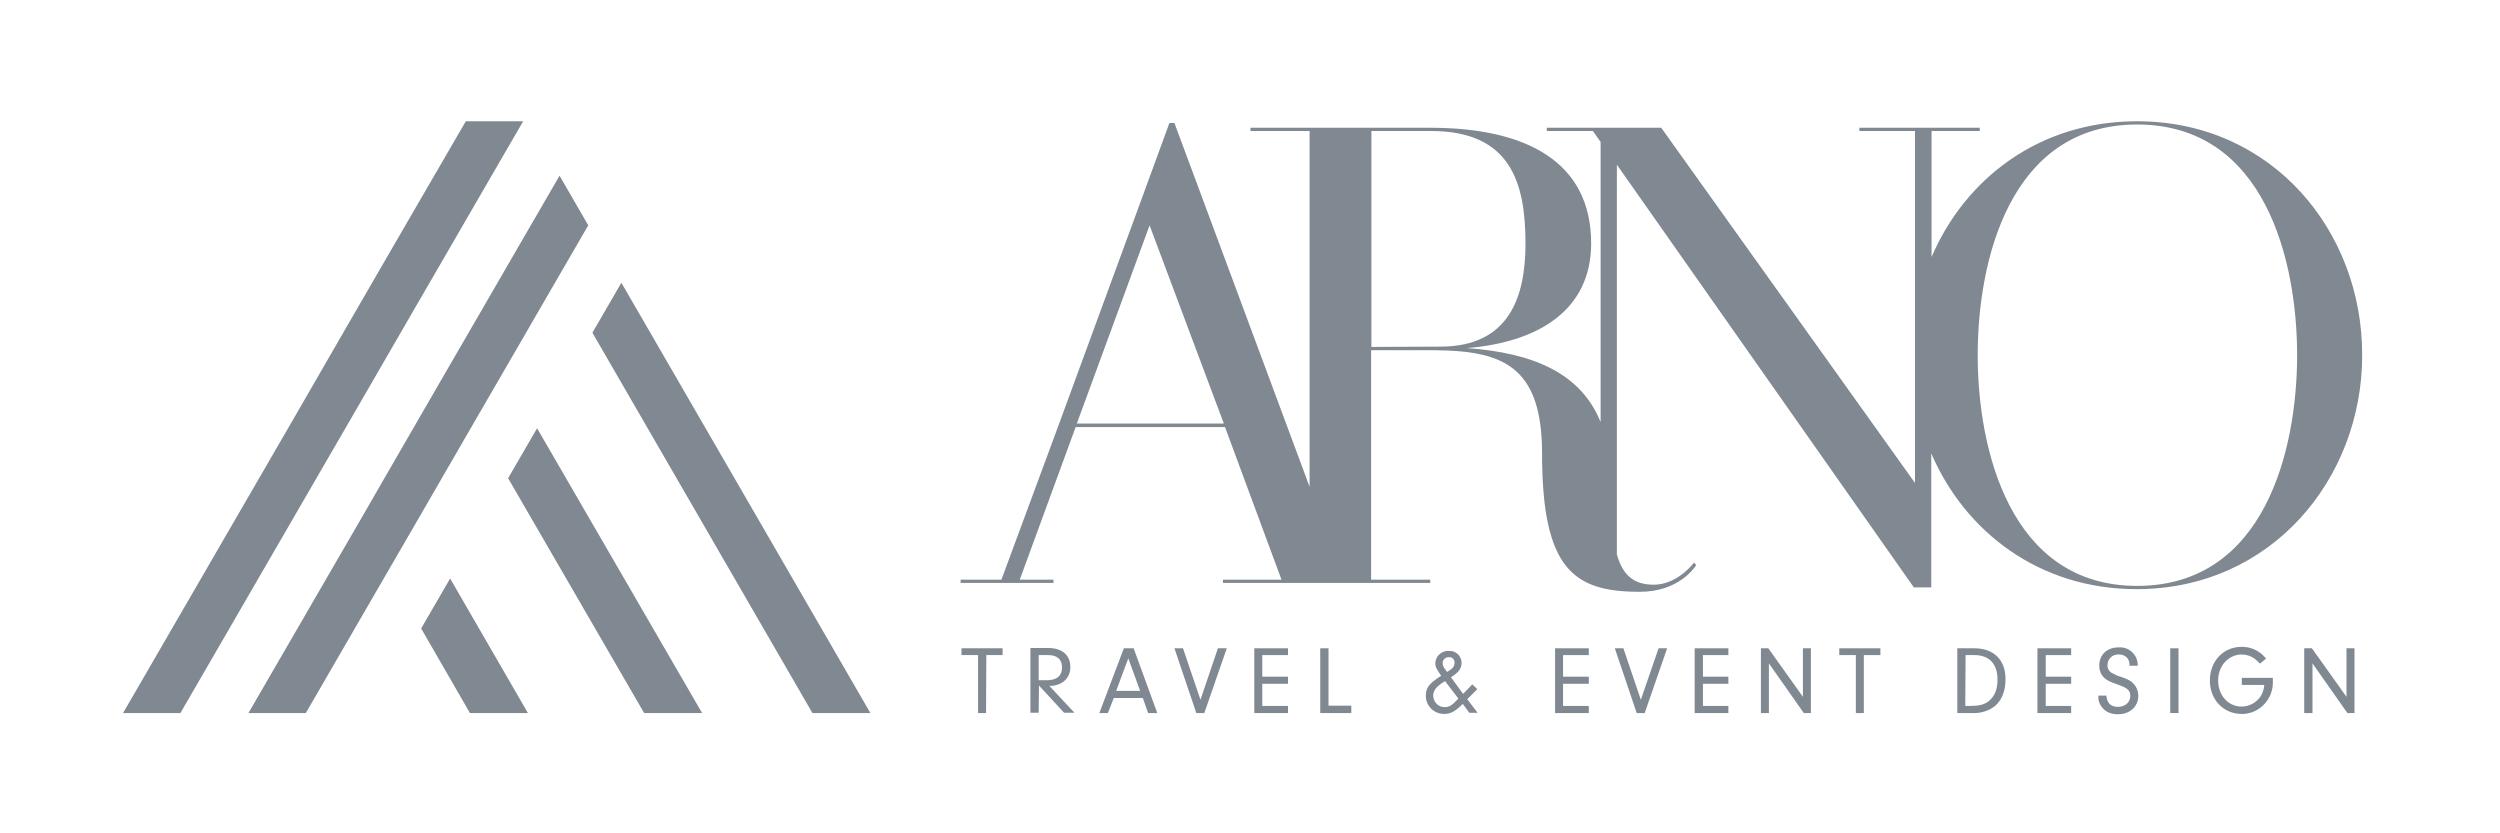 <?xml version="1.0" encoding="utf-8"?>
<!-- Generator: Adobe Illustrator 25.4.1, SVG Export Plug-In . SVG Version: 6.00 Build 0)  -->
<svg version="1.1" id="Livello_1" xmlns="http://www.w3.org/2000/svg" xmlns:xlink="http://www.w3.org/1999/xlink" x="0px" y="0px"
	 viewBox="0 0 845.3 281.8" style="enable-background:new 0 0 845.3 281.8;" xml:space="preserve">
<style type="text/css">
	.st0{fill:#808992;}
</style>
<g>
	<polygon class="st0" points="793.4,235.6 781.7,219.2 779.1,219.2 779.1,241.1 781.9,241.1 781.9,224.3 793.7,241.1 796.1,241.1 
		796.1,219.2 793.4,219.2 	"/>
	<path class="st0" d="M758,231.6h7.6c-0.1,1.5-0.6,2.9-1.4,4.1c-1.5,2-3.8,3.2-6.3,3.2c-4.5,0-7.9-3.8-7.9-8.8c0-5,3.5-8.8,8-8.8
		c1.5,0,3.1,0.5,4.3,1.4c0.7,0.5,1.3,1.1,1.8,1.7l2.1-1.7c-2-2.6-5-4-8.2-4c-6.3,0-10.8,4.9-10.8,11.4s4.6,11.3,10.8,11.3
		c0.1,0,0.3,0,0.4,0c5.8-0.2,10.3-5.2,10.1-11c0-0.2,0-0.8,0-1.2H758V231.6z"/>
	<rect x="733.8" y="219.2" class="st0" width="2.8" height="21.9"/>
	<path class="st0" d="M722.6,41C722.6,41,722.6,41,722.6,41c-33,0-58.1,19.3-69.5,45.9V44.3h16.3v-1.1h-40.7v1.1h18.8v119
		L561.7,43.2H523v1.1h15.6l2.6,3.7v94.7c-6.7-16.5-22.7-23.4-45.2-25c24.4-2,42-13,42-35.4c0-27.9-22.4-39.1-54.3-39.1h-60.9v1.1h20
		v120.3l-45.7-123h-1.3h-0.3h-0.1l-2.2,6l-7.5,20.5L357.1,146l-18.5,50h-13.8v1.1h13.5h1.5h16.4V196h-11.4l18.9-51.6h50.5l19.1,51.6
		h-19.8v1.1h70.1V196h-20v-77.6h18.5c4.9,0,9.5,0.1,13.7,0.6c15.9,2,25.6,9.2,25.6,34.3c0,39.3,10.8,46.8,33,46.8
		c13.2,0,18.5-8.1,19.1-9l-0.7-0.9c-1.1,1.5-6.4,7.5-13.6,7.5c-6.8,0-10.5-3.2-12.5-10.2V55.7l100.4,142.9h5.9v-45.3
		c11.4,26.5,36.5,45.9,69.4,45.9c0,0,0,0,0,0c45.7,0,76.3-37.4,76.3-79.1C798.8,78.2,768.3,41,722.6,41z M364.1,143.2l24.6-67
		l25.1,67H364.1z M487,117.2l-23.3,0.1v-73h20h0.2c26.8,0,31.9,17.4,31.9,38C515.8,100.1,510.5,117.2,487,117.2z M722.6,198.1
		c-43.1,0-53.9-46.4-53.9-78c0-31.9,10.8-78,53.9-78c43.3,0,54.1,46.2,54.1,78C776.7,151.8,765.9,198.1,722.6,198.1z"/>
	<path class="st0" d="M717.3,228.9c-1.2-0.3-2.4-0.9-3.5-1.5c-0.8-0.6-1.3-1.5-1.2-2.5c0-0.1,0-0.2,0-0.3c0.1-1.9,1.8-3.4,3.7-3.3
		c1.3-0.1,2.5,0.5,3.2,1.5c0.4,0.7,0.6,1.5,0.5,2.3h2.8c0-0.2,0-0.4,0-0.6c-0.2-3.3-3.1-5.9-6.5-5.6c-3.9,0-6.5,2.5-6.5,6.2
		c0,1.6,0.6,3.1,1.7,4.1c1,0.9,1.8,1.3,4.4,2.2c3.4,1.2,4.4,2,4.4,3.9c0,2.2-1.8,3.7-4.2,3.7s-3.7-1.3-3.9-3.8l-2.7,0v0.5
		c0,1,0.2,2,0.8,2.8c1.2,2,3.1,3,5.8,3c4.1,0,6.9-2.6,6.9-6.3c0-1.4-0.5-2.8-1.5-3.9C720.7,230.3,719.6,229.7,717.3,228.9z"/>
	<polygon class="st0" points="688.9,241.1 700.3,241.1 700.3,238.7 691.7,238.7 691.7,231.2 700.3,231.2 700.3,228.8 691.7,228.8 
		691.7,221.5 700.3,221.5 700.3,219.2 688.9,219.2 	"/>
	<path class="st0" d="M667.6,219.2h-5.8v21.9h5.3c2.8,0.1,5.5-0.8,7.6-2.5c2.2-2,3.4-5.1,3.4-8.8
		C678.2,223.2,674.2,219.2,667.6,219.2z M672.4,237.1c-1.6,1.2-3.1,1.6-6.9,1.6h-1l0.1-17.2h3c5,0,7.8,3,7.8,8.3
		C675.4,233.1,674.4,235.5,672.4,237.1z"/>
	<polygon class="st0" points="621.9,221.5 627.5,221.5 627.5,241.1 630.2,241.1 630.2,221.5 635.8,221.5 635.8,219.2 621.9,219.2 	
		"/>
	<polygon class="st0" points="609.6,235.6 597.9,219.2 595.4,219.2 595.4,241.1 598.1,241.1 598.1,224.3 609.9,241.1 612.3,241.1 
		612.3,219.2 609.6,219.2 	"/>
	<polygon class="st0" points="575.8,221.5 584.4,221.5 584.4,219.2 573,219.2 573,241.1 584.4,241.1 584.4,238.7 575.8,238.7 
		575.8,231.2 584.4,231.2 584.4,228.8 575.8,228.8 	"/>
	<polygon class="st0" points="554.8,236.6 548.9,219.2 546,219.2 553.4,241.1 556.1,241.1 563.7,219.2 560.8,219.2 	"/>
	<polygon class="st0" points="525.8,241.1 537.2,241.1 537.2,238.7 528.5,238.7 528.5,231.2 537.2,231.2 537.2,228.8 528.5,228.8 
		528.5,221.5 537.2,221.5 537.2,219.2 525.8,219.2 	"/>
	<path class="st0" d="M499.5,233l-1.7-1.6c-1.5,1.6-1.7,1.8-3.1,3.2l-4.1-5.6c0.8-0.5,1.5-1,2.2-1.7c0.9-0.8,1.4-2,1.4-3.2
		c0-0.1,0-0.1,0-0.2c-0.2-2.3-2.1-4-4.4-3.8c0,0-0.1,0-0.1,0c-2.3-0.1-4.3,1.8-4.4,4.1c0,1.3,0.4,2,2,4.3c-4,2.5-5.2,4-5.2,6.7
		c0,0,0,0.1,0,0.1c0,3.4,2.8,6.1,6.2,6.1c2.1,0,3.7-0.8,6.3-3.4l2.2,3h2.8l-3.5-4.6C497.7,234.9,497.8,234.7,499.5,233z M487.8,224
		c0.1-1.1,1-1.8,2.1-1.8c0.1,0,0.1,0,0.2,0c1,0,1.8,0.9,1.7,1.9c0,1.2-0.5,1.9-2.5,3.1c-1.4-1.8-1.5-2.1-1.5-3
		C487.8,224.2,487.8,224.1,487.8,224z M488.4,239.1c-2.1,0-3.8-1.8-3.8-3.9c0-1.2,0.6-2.3,1.5-3.1c0.8-0.7,1.6-1.3,2.5-1.8l4.5,5.9
		C490.9,238.6,490,239.1,488.4,239.1z"/>
	<polygon class="st0" points="449.2,219.2 446.4,219.2 446.4,241.1 456.9,241.1 456.9,238.6 449.2,238.6 	"/>
	<polygon class="st0" points="424.1,241.1 435.5,241.1 435.5,238.7 426.8,238.7 426.8,231.2 435.5,231.2 435.5,228.8 426.8,228.8 
		426.8,221.5 435.5,221.5 435.5,219.2 424.1,219.2 	"/>
	<polygon class="st0" points="405.9,236.6 400,219.2 397.1,219.2 404.5,241.1 407.2,241.1 414.8,219.2 411.8,219.2 	"/>
	<path class="st0" d="M380,219.2l-8.3,21.9h2.9l2-5.1h9.8l1.8,5.1h3.1l-8-21.9H380z M377.4,233.6l4.1-11l4,11H377.4z"/>
	<path class="st0" d="M358.8,231c2-1.1,3.2-3.2,3.1-5.5c0-4-2.8-6.4-7.5-6.4h-6v21.9h2.8l0.1-9.2l8.5,9.2h3.5l-8.5-9.1
		C356.2,232,357.6,231.6,358.8,231z M351.2,230v-8.5h3.2c3,0,4.7,1.4,4.7,4.2s-1.8,4.3-5.1,4.3H351.2z"/>
	<polygon class="st0" points="325.1,221.5 330.7,221.5 330.7,241.1 333.4,241.1 333.5,221.5 339,221.5 339,219.2 325.1,219.2 	"/>
	<polygon class="st0" points="200.3,112.5 274.7,241.1 294.3,241.1 210.1,95.6 	"/>
	<polygon class="st0" points="171.8,161.7 217.8,241.1 237.4,241.1 181.6,144.8 	"/>
	<polygon class="st0" points="170.4,125.4 189.1,93.1 198.9,76.2 189.2,59.4 179.4,76.3 160.7,108.6 150.9,125.5 131.3,159.4 
		121.5,176.4 84,241.1 103.4,241.1 131.2,193.1 141,176.2 160.6,142.3 	"/>
	<polygon class="st0" points="142.4,212.5 158.9,241.1 178.5,241.1 152.2,195.6 	"/>
	<polygon class="st0" points="119.8,139.6 139.4,105.7 149.2,88.8 167.9,56.5 176.9,41 158.9,41 157.5,41 139.5,72 129.7,88.9 
		110.1,122.8 100.3,139.8 41.6,241.1 61,241.1 110,156.5 	"/>
</g>
</svg>
